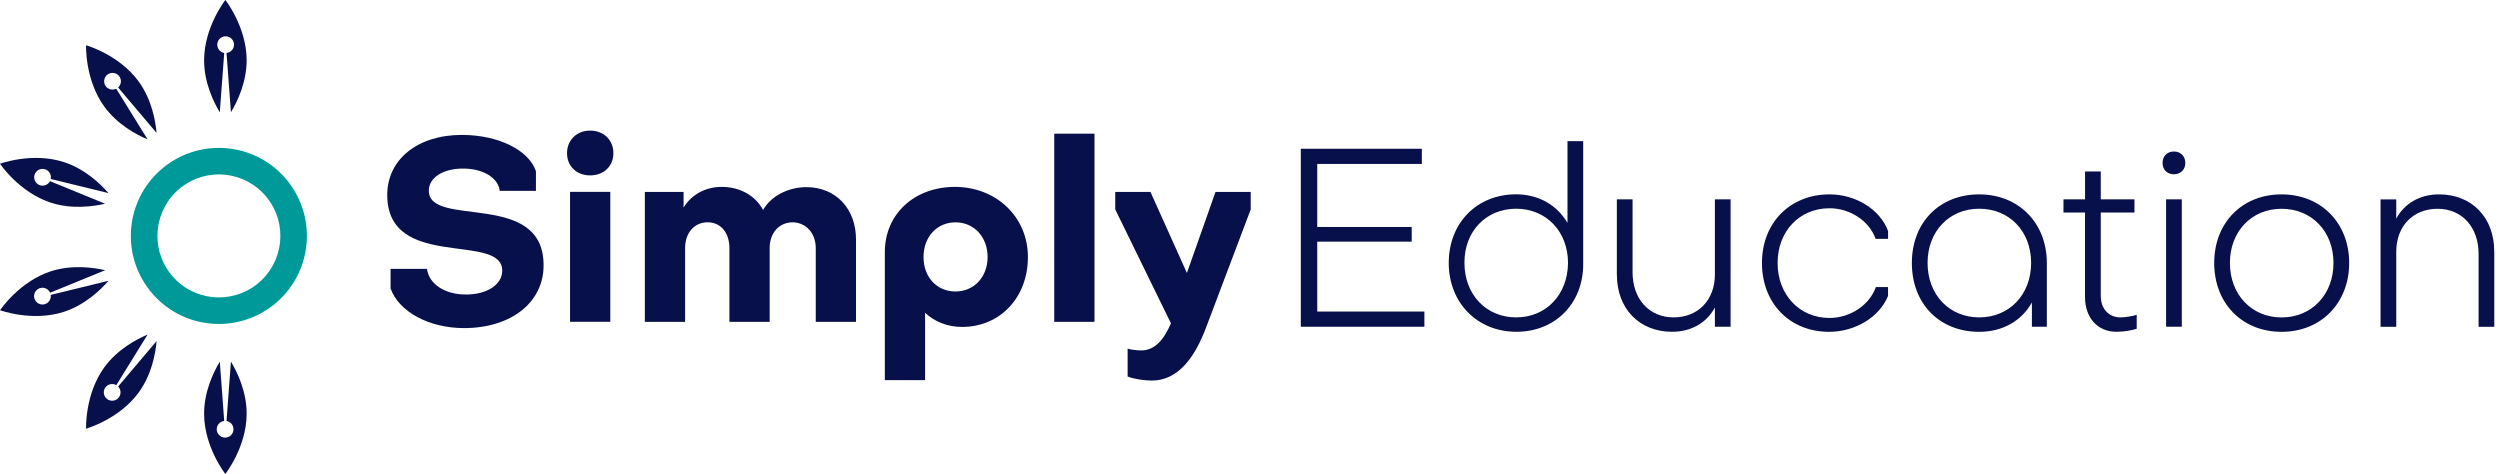 <svg width="211" height="40" viewBox="0 0 211 40" fill="none" xmlns="http://www.w3.org/2000/svg">
<g clip-path="url(#clip0_367_1085)">
<path d="M32.964 24.363V22.695H36.041C36.19 23.955 37.538 24.855 39.289 24.855C41.085 24.877 42.389 24.021 42.389 22.845C42.389 19.574 32.683 22.889 32.683 16.453C32.683 13.459 35.246 11.387 38.969 11.387C42.046 11.387 44.61 12.647 45.233 14.443V16.111H42.178C42.05 15 40.769 14.227 39.079 14.227C37.389 14.227 36.194 14.996 36.194 16.089C36.194 19.293 45.878 16.001 45.878 22.37C45.9 25.514 43.144 27.691 39.166 27.691C36.216 27.691 33.675 26.321 32.968 24.355L32.964 24.363Z" fill="#08104C"/>
<path d="M49.802 11.023C50.957 11.023 51.769 11.813 51.769 12.924C51.769 14.034 50.957 14.803 49.802 14.803C48.648 14.803 47.857 14.012 47.857 12.924C47.857 11.835 48.669 11.023 49.802 11.023ZM48.112 16.194H51.51V27.16H48.112V16.194Z" fill="#08104C"/>
<path d="M57.691 17.524C58.354 16.413 59.574 15.773 60.895 15.773C62.476 15.773 63.758 16.519 64.403 17.717C65.088 16.519 66.563 15.794 68.06 15.794C70.54 15.794 72.248 17.612 72.248 20.22V27.164H68.85V20.944C68.85 19.723 68.082 18.806 66.927 18.762C65.751 18.762 64.96 19.658 64.96 20.944V27.164H61.563V20.944C61.563 19.64 60.834 18.762 59.723 18.762C58.613 18.762 57.822 19.64 57.822 20.944V27.164H54.425V16.198H57.695V17.524H57.691Z" fill="#08104C"/>
<path d="M74.68 32.081V21.264C74.68 18.082 77.16 15.773 80.602 15.773C84.043 15.773 86.756 18.275 86.756 21.694C86.756 25.114 84.403 27.594 81.199 27.594C79.961 27.594 78.868 27.147 78.077 26.396V32.081H74.68ZM80.641 18.766C79.083 18.766 77.946 19.987 77.946 21.694C77.946 23.402 79.078 24.601 80.641 24.601C82.204 24.601 83.354 23.38 83.354 21.694C83.354 20.009 82.221 18.766 80.641 18.766Z" fill="#08104C"/>
<path d="M88.978 11.282H92.375V27.164H88.978V11.282Z" fill="#08104C"/>
<path d="M96.286 29.579C97.484 29.579 98.231 28.661 98.828 27.291L94.126 17.674V16.198H97.098L100.175 23.038L102.59 16.198H105.561V17.674L101.821 27.568C100.838 30.22 99.407 32.12 97.203 32.12C96.584 32.12 95.706 31.993 95.171 31.778V29.425C95.425 29.513 95.983 29.574 96.281 29.574L96.286 29.579Z" fill="#08104C"/>
<path d="M109.789 27.581V12.555H120.004V13.837H111.176V19.157H119.148V20.395H111.176V26.295H120.219V27.577H109.789V27.581Z" fill="#08104C"/>
<path d="M133.622 11.909V22.296C133.622 25.61 131.269 28.003 127.981 28.003C124.693 28.003 122.274 25.566 122.274 22.191C122.274 18.815 124.649 16.4 127.959 16.4C129.882 16.4 131.445 17.34 132.296 18.815V11.909H133.622ZM127.959 26.787C130.501 26.787 132.318 24.864 132.34 22.191C132.34 19.539 130.501 17.616 127.959 17.616C125.418 17.616 123.578 19.539 123.6 22.191C123.6 24.864 125.439 26.787 127.959 26.787Z" fill="#08104C"/>
<path d="M136.462 23.196V16.826H137.788V22.981C137.788 25.224 139.179 26.787 141.251 26.787C143.323 26.787 144.737 25.312 144.737 23.174V16.826H146.062V27.577H144.737V25.953C144.052 27.234 142.748 28.003 141.124 28.003C138.345 28.003 136.466 26.036 136.466 23.191L136.462 23.196Z" fill="#08104C"/>
<path d="M159.35 20.163H158.301C157.787 18.666 156.163 17.577 154.411 17.577C151.87 17.577 150.03 19.522 150.03 22.195C150.03 24.868 151.87 26.835 154.411 26.835C156.163 26.835 157.787 25.746 158.323 24.227H159.35V24.974C158.643 26.747 156.593 28.007 154.372 28.007C151.058 28.007 148.709 25.593 148.709 22.195C148.709 18.797 151.084 16.405 154.416 16.405C156.637 16.405 158.691 17.687 159.354 19.504V20.167L159.35 20.163Z" fill="#08104C"/>
<path d="M172.753 22.191V27.577H171.493V25.527C170.637 27.068 169.035 28.007 167.046 28.007C163.692 28.007 161.361 25.637 161.361 22.195C161.361 18.753 163.714 16.405 167.046 16.405C170.378 16.405 172.753 18.819 172.753 22.195V22.191ZM162.687 22.191C162.687 24.864 164.504 26.787 167.046 26.787C169.588 26.787 171.427 24.864 171.427 22.191C171.427 19.517 169.588 17.616 167.046 17.616C164.504 17.616 162.687 19.539 162.687 22.191Z" fill="#08104C"/>
<path d="M174.162 16.826H175.979V14.473H177.305V16.826H180.149V17.937H177.305V24.969C177.305 26.036 177.946 26.765 178.929 26.787C179.355 26.787 179.912 26.703 180.338 26.572V27.748C179.89 27.897 179.227 28.003 178.626 28.003C177.046 28.003 175.975 26.826 175.975 25.075V17.937H174.157V16.826H174.162Z" fill="#08104C"/>
<path d="M183.481 12.787C184.056 12.787 184.442 13.196 184.442 13.749C184.442 14.302 184.056 14.71 183.481 14.71C182.906 14.71 182.52 14.324 182.52 13.749C182.52 13.174 182.906 12.787 183.481 12.787ZM182.818 16.826H184.144V27.577H182.818V16.826Z" fill="#08104C"/>
<path d="M192.564 28.007C189.227 28.007 186.879 25.593 186.879 22.195C186.879 18.797 189.232 16.405 192.564 16.405C195.896 16.405 198.27 18.819 198.27 22.195C198.27 25.571 195.9 28.007 192.564 28.007ZM192.564 17.621C190.022 17.621 188.205 19.544 188.205 22.195C188.205 24.846 190.022 26.791 192.564 26.791C195.105 26.791 196.945 24.868 196.945 22.195C196.945 19.522 195.105 17.621 192.564 17.621Z" fill="#08104C"/>
<path d="M210.518 21.212V27.581H209.193V21.427C209.193 19.183 207.801 17.621 205.729 17.621C203.657 17.621 202.244 19.096 202.244 21.234V27.581H200.918V16.831H202.244V18.455C202.928 17.173 204.232 16.405 205.857 16.405C208.635 16.405 210.514 18.371 210.514 21.216L210.518 21.212Z" fill="#08104C"/>
<path d="M19.021 40C19.021 40 20.817 37.722 20.817 34.908C20.817 33.038 20.022 31.4 19.491 30.518L19.118 35.531C19.451 35.588 19.706 35.878 19.706 36.229C19.706 36.62 19.39 36.936 18.999 36.936C18.608 36.936 18.292 36.62 18.292 36.229C18.292 35.865 18.569 35.566 18.924 35.531L18.551 30.523C18.02 31.409 17.226 33.042 17.226 34.912C17.226 37.722 19.021 40.005 19.021 40.005V40Z" fill="#08104C"/>
<path d="M7.265 36.181C7.265 36.181 10.057 35.395 11.712 33.117C12.814 31.602 13.13 29.811 13.218 28.784L9.969 32.621C10.207 32.862 10.242 33.248 10.04 33.529C9.811 33.845 9.368 33.916 9.052 33.687C8.736 33.459 8.666 33.016 8.894 32.7C9.109 32.406 9.509 32.327 9.816 32.507L12.459 28.235C11.506 28.639 9.904 29.491 8.802 31.005C7.151 33.279 7.265 36.181 7.265 36.181Z" fill="#08104C"/>
<path d="M0 26.181C0 26.181 2.722 27.186 5.395 26.317C7.173 25.738 8.481 24.478 9.162 23.696L4.28 24.89C4.328 25.224 4.135 25.558 3.802 25.667C3.428 25.79 3.029 25.584 2.91 25.211C2.788 24.838 2.994 24.438 3.367 24.32C3.714 24.206 4.083 24.377 4.227 24.706L8.876 22.805C7.871 22.573 6.071 22.322 4.289 22.897C1.615 23.767 0.004 26.181 0.004 26.181H0Z" fill="#08104C"/>
<path d="M0 13.819C0 13.819 1.611 16.233 4.284 17.103C6.062 17.682 7.862 17.428 8.872 17.195L4.219 15.29C4.061 15.588 3.709 15.746 3.376 15.636C3.003 15.514 2.801 15.118 2.919 14.745C3.038 14.372 3.437 14.17 3.81 14.289C4.157 14.403 4.355 14.759 4.28 15.105L9.157 16.299C8.481 15.518 7.173 14.258 5.391 13.679C2.722 12.814 0 13.819 0 13.819Z" fill="#08104C"/>
<path d="M7.265 3.819C7.265 3.819 7.151 6.721 8.802 8.995C9.903 10.509 11.506 11.365 12.458 11.765L9.811 7.489C9.508 7.638 9.131 7.555 8.924 7.274C8.696 6.958 8.766 6.514 9.083 6.286C9.399 6.058 9.842 6.128 10.07 6.444C10.285 6.738 10.237 7.142 9.969 7.384L13.213 11.216C13.126 10.189 12.805 8.398 11.708 6.883C10.057 4.609 7.261 3.819 7.261 3.819H7.265Z" fill="#08104C"/>
<path d="M19.021 -4.71602e-06C19.021 -4.71602e-06 17.226 2.278 17.226 5.092C17.226 6.962 18.02 8.6 18.551 9.482L18.924 4.469C18.591 4.412 18.336 4.122 18.336 3.771C18.336 3.38 18.652 3.064 19.043 3.064C19.434 3.064 19.75 3.38 19.75 3.771C19.75 4.135 19.473 4.434 19.118 4.469L19.491 9.478C20.022 8.591 20.817 6.958 20.817 5.088C20.817 2.278 19.021 -0.004 19.021 -0.004V-4.71602e-06Z" fill="#08104C"/>
<path d="M24.272 15.268C21.708 12.063 17.033 11.55 13.828 14.113C10.624 16.677 10.11 21.352 12.674 24.557C15.238 27.761 19.913 28.275 23.117 25.711C26.322 23.147 26.835 18.472 24.272 15.268ZM21.717 23.964C19.478 25.755 16.216 25.395 14.425 23.156C12.634 20.917 12.994 17.656 15.233 15.86C17.472 14.065 20.734 14.429 22.525 16.668C24.316 18.907 23.956 22.169 21.717 23.964Z" fill="#009999"/>
</g>
<defs>
<clipPath id="clip0_367_1085">
<rect width="210.518" height="40" fill="white"/>
</clipPath>
</defs>
</svg>

